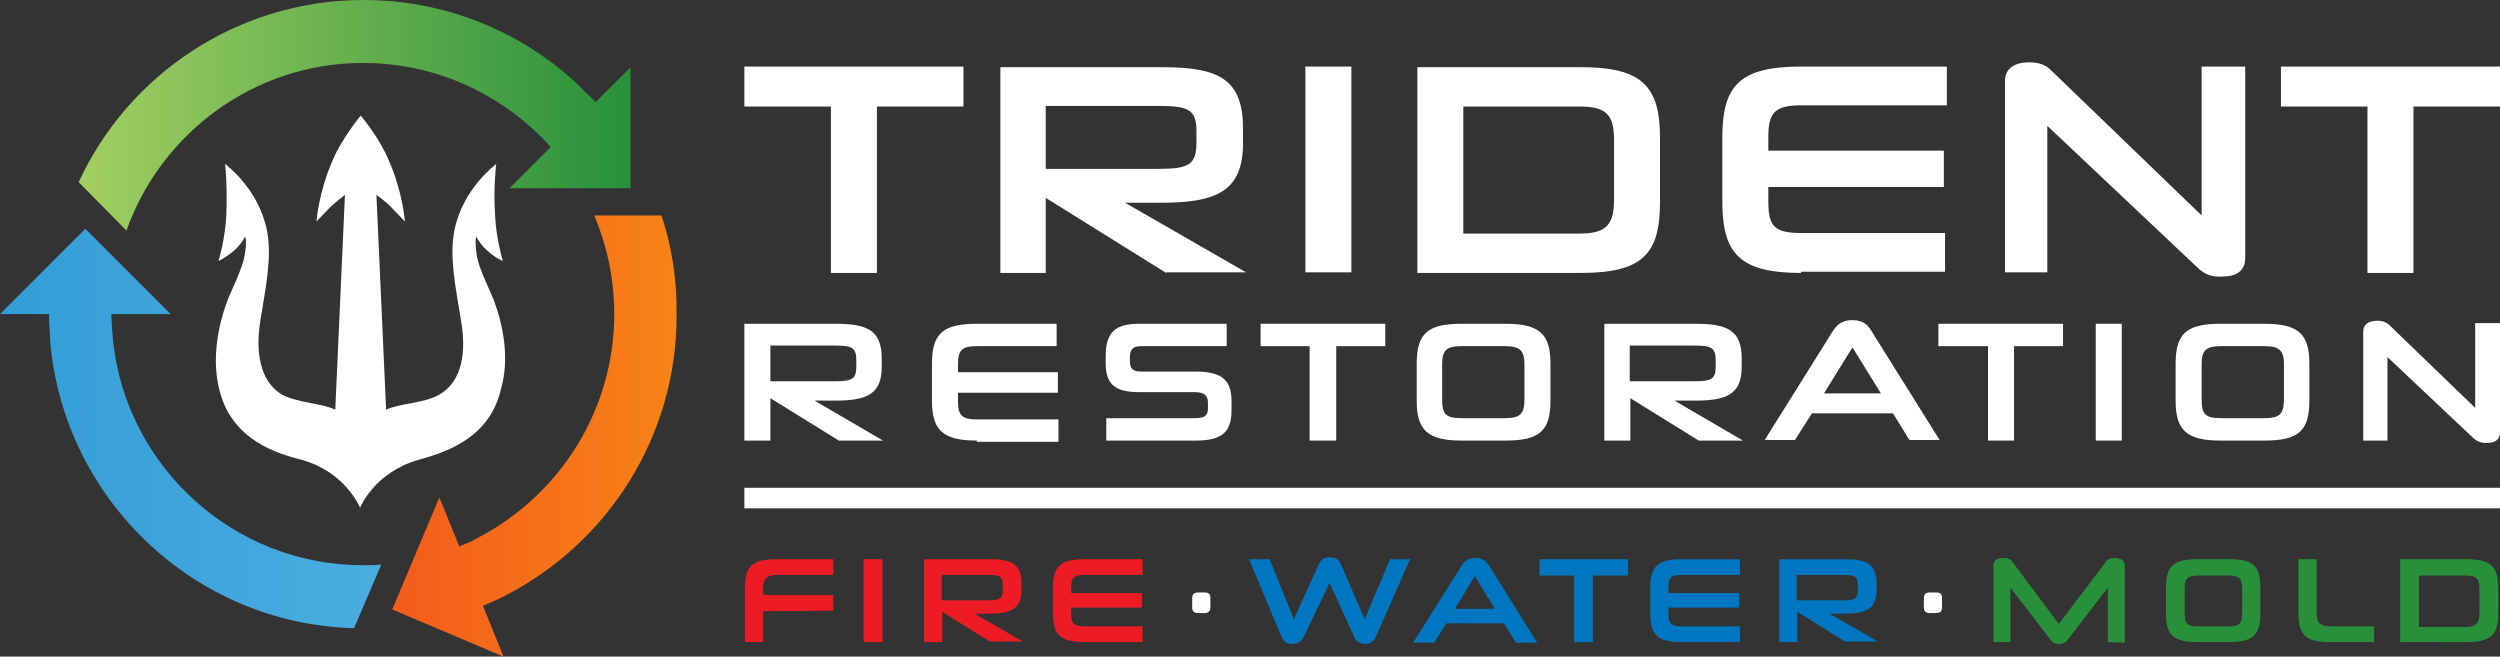 <?xml version="1.0" encoding="utf-8"?>
<!-- Generator: Adobe Illustrator 25.3.1, SVG Export Plug-In . SVG Version: 6.00 Build 0)  -->
<svg version="1.1" id="Layer_1" xmlns="http://www.w3.org/2000/svg" xmlns:xlink="http://www.w3.org/1999/xlink" x="0px" y="0px"
	 viewBox="0 0 413.1 108.5" style="enable-background:new 0 0 413.1 108.5;" xml:space="preserve">
<rect x="0" y="0" width="413.1" height="108.5" fill="#333333" stroke="none"/>
<style type="text/css">
	.st0{fill-rule:evenodd;clip-rule:evenodd;fill:#FFFFFF;}
	.st1{fill-rule:evenodd;clip-rule:evenodd;fill:#ED1C24;}
	.st2{fill-rule:evenodd;clip-rule:evenodd;fill:#0077C0;}
	.st3{fill-rule:evenodd;clip-rule:evenodd;fill:#28903B;}
	.st4{fill-rule:evenodd;clip-rule:evenodd;fill:url(#SVGID_1_);}
	.st5{fill-rule:evenodd;clip-rule:evenodd;fill:url(#SVGID_2_);}
	.st6{fill-rule:evenodd;clip-rule:evenodd;fill:url(#SVGID_3_);}
</style>
<g>
	<path class="st0" d="M138.6,72.8l-11.3-7v7H123V53.5h15.1c5.4,0,7.6,1.2,7.6,5.8v1.3c0,4.5-2.4,5.6-7.7,5.6h-3.4l11.3,6.6H138.6
		L138.6,72.8z M141.5,59.5L141.5,59.5c0-2.1-0.8-2.4-3.6-2.4h-10.6V63h10.6c2.8,0,3.6-0.3,3.6-2.4V59.5z"/>
	<path class="st0" d="M161.4,72.8c-5.7,0-7.4-1.8-7.4-6.6v-6.1c0-4.9,1.7-6.6,7.4-6.6h13.2v3.7h-13.2c-2.5,0-3.1,0.7-3.1,3v1.3h16.5
		v3.4h-16.5v1.4c0,2.3,0.6,3,3.1,3h13.5V73h-13.5V72.8z"/>
	<path class="st0" d="M182.8,72.8v-3.7h14.6c1.5,0,2.2-0.3,2.2-1.6v-1c0-1.2-0.7-1.7-2.2-1.7h-9.2c-4.3,0-5.5-1.6-5.5-4.9v-1
		c0-4,1.6-5.4,5.5-5.4h14.5v3.7h-14.1c-1.3,0-1.9,0.4-1.9,1.9v0.6c0,1.2,0.5,1.7,1.9,1.7h9c4.3,0,5.9,1.4,5.9,4.9v1.5
		c0,3.6-1.6,5-5.9,5H182.8z"/>
	<polygon class="st0" points="216.4,72.8 216.4,57.2 208.3,57.2 208.3,53.5 228.9,53.5 228.9,57.2 220.8,57.2 220.8,72.8 	"/>
	<path class="st0" d="M241.5,72.8c-5.7,0-7.4-1.8-7.4-6.6v-6.1c0-4.9,1.7-6.6,7.4-6.6h7.3c5.7,0,7.4,1.8,7.4,6.6v6.1
		c0,4.9-1.7,6.6-7.4,6.6H241.5L241.5,72.8z M251.9,60.3L251.9,60.3c0-2.4-0.7-3.1-3.3-3.1h-7c-2.7,0-3.3,0.7-3.3,3.1V66
		c0,2.5,0.6,3.1,3.3,3.1h7c2.5,0,3.3-0.6,3.3-3.1V60.3z"/>
	<path class="st0" d="M280.7,72.8l-11.3-7v7h-4.3V53.5h15.1c5.4,0,7.6,1.2,7.6,5.8v1.3c0,4.5-2.4,5.6-7.7,5.6h-3.4l11.3,6.6H280.7
		L280.7,72.8z M283.5,59.5L283.5,59.5c0-2.1-0.8-2.4-3.6-2.4h-10.6V63h10.6c2.8,0,3.6-0.3,3.6-2.4V59.5z"/>
	<path class="st0" d="M312.8,68.3h-13.4l-2.8,4.4h-5l11.2-17.9c0.7-1.1,1.5-1.9,3.3-1.9c1.7,0,2.6,0.8,3.2,1.9l11.2,17.9h-5
		L312.8,68.3L312.8,68.3z M301.4,65L301.4,65h9.4l-4.7-7.6L301.4,65z"/>
	<polygon class="st0" points="328.5,72.8 328.5,57.2 320.3,57.2 320.3,53.5 340.9,53.5 340.9,57.2 332.8,57.2 332.8,72.8 	"/>
	<rect x="346.3" y="53.5" class="st0" width="4.3" height="19.3"/>
	<path class="st0" d="M366.9,72.8c-5.7,0-7.4-1.8-7.4-6.6v-6.1c0-4.9,1.7-6.6,7.4-6.6h7.3c5.7,0,7.4,1.8,7.4,6.6v6.1
		c0,4.9-1.7,6.6-7.4,6.6H366.9L366.9,72.8z M377.4,60.3L377.4,60.3c0-2.4-0.7-3.1-3.3-3.1h-7c-2.7,0-3.3,0.7-3.3,3.1V66
		c0,2.5,0.6,3.1,3.3,3.1h7c2.5,0,3.3-0.6,3.3-3.1V60.3z"/>
	<path class="st0" d="M408.6,72.3L394.5,59v13.8h-4v-18c0-1.2,0.9-1.8,2.3-1.8c1,0,1.6,0.3,2,0.7L409,67.4v-14h4.1v18
		c0,1.3-0.9,1.8-2.2,1.8C410.1,73.2,409.3,73,408.6,72.3z"/>
</g>
<rect x="123" y="80.6" class="st0" width="290.1" height="3.4"/>
<g>
	<g>
		<polygon class="st0" points="137.3,45.1 137.3,17.6 123,17.6 123,11 159.2,11 159.2,17.6 144.9,17.6 144.9,45.1 		"/>
		<path class="st0" d="M192.7,45.1l-19.9-12.4v12.4h-7.5v-34H192c9.5,0,13.4,2,13.4,10.2v2.3c0,7.9-4.2,9.9-13.5,9.9h-6l20,11.5
			h-13.2V45.1z M197.7,21.7L197.7,21.7c0-3.6-1.3-4.2-6.3-4.2h-18.6v10.4h18.6c4.9,0,6.3-0.6,6.3-4.3V21.7z"/>
		<rect x="215.7" y="11" class="st0" width="7.6" height="34"/>
		<path class="st0" d="M234.2,45.1v-34h27c10.1,0,13.1,3.1,13.1,11.7v10.6c0,8.6-2.9,11.7-13.1,11.7H234.2L234.2,45.1z M266.7,23.1
			L266.7,23.1c0-4.2-1.3-5.5-5.8-5.5h-19.1v21h19.1c4.1,0,5.8-1.1,5.8-5.4V23.1z"/>
		<path class="st0" d="M297.6,45.1c-10,0-13-3.1-13-11.7V22.7c0-8.6,2.9-11.7,13-11.7h24.1v6.4h-24.1c-4.4,0-5.4,1.3-5.4,5.2v2.3h29
			v6h-29v2.4c0,4.1,1,5.2,5.4,5.2h23.8v6.4h-23.8V45.1z"/>
		<path class="st0" d="M363.1,44.2l-24.8-23.4V45h-7V13.4c0-2.1,1.6-3.1,4-3.1c1.7,0,2.8,0.5,3.5,1.2l25,24.1V11h7.2v31.6
			c0,2.2-1.5,3.1-3.8,3.1C365.6,45.8,364.3,45.4,363.1,44.2z"/>
		<polygon class="st0" points="391.2,45.1 391.2,17.6 376.9,17.6 376.9,11 413.1,11 413.1,17.6 398.8,17.6 398.8,45.1 		"/>
	</g>
</g>
<path class="st1" d="M126.1,101v5.1h-3v-9c0-3.5,1.2-4.7,5.2-4.7h9.4V95h-9.3c-1.7,0-2.3,0.6-2.3,2.2v1.1h11.6v2.6L126.1,101
	L126.1,101z"/>
<rect x="142.7" y="92.4" class="st1" width="3.1" height="13.7"/>
<path class="st1" d="M163.7,106.1l-8-5v5h-3V92.4h10.7c3.8,0,5.4,0.8,5.4,4.1v0.9c0,3.2-1.7,4-5.4,4H161l8,4.6h-5.3V106.1z
	 M165.7,96.7L165.7,96.7c0-1.5-0.5-1.7-2.6-1.7h-7.5v4.2h7.5c2,0,2.6-0.2,2.6-1.7V96.7z"/>
<path class="st1" d="M179.2,106.1c-4,0-5.2-1.2-5.2-4.7v-4.3c0-3.5,1.2-4.7,5.2-4.7h9.6V95h-9.6c-1.8,0-2.2,0.5-2.2,2.1V98h11.7v2.4
	H177v1c0,1.6,0.4,2.1,2.2,2.1h9.6v2.6H179.2z"/>
<path class="st0" d="M198,101.3c-0.7,0-1-0.3-1-0.9v-1.6c0-0.6,0.3-0.9,1-0.9h1c0.8,0,1,0.3,1,0.9v1.6c0,0.6-0.3,0.9-1,0.9H198z"/>
<path class="st2" d="M219.7,96.3l-4.2,8.8c-0.4,0.8-1,1.3-2,1.3s-1.5-0.5-1.8-1.3l-5.3-12.7h3.4l4,9.9l4.1-9
	c0.4-0.9,0.9-1.2,1.8-1.2c1,0,1.5,0.3,1.9,1.2l3.9,9l4.2-9.9h3.3c-0.9,2.1-4.7,10.6-5.6,12.7c-0.3,0.8-0.9,1.3-1.8,1.3
	c-1,0-1.6-0.5-1.9-1.3L219.7,96.3z"/>
<path class="st2" d="M248.5,103H239l-2,3.2h-3.5l8-12.7c0.5-0.8,1.1-1.3,2.3-1.3s1.8,0.6,2.3,1.3l7.9,12.7h-3.5L248.5,103L248.5,103
	z M240.4,100.6L240.4,100.6h6.6l-3.3-5.4L240.4,100.6z"/>
<polygon class="st2" points="260.1,106.1 260.1,95.1 254.4,95.1 254.4,92.4 269,92.4 269,95.1 263.2,95.1 263.2,106.1 "/>
<path class="st2" d="M277.9,106.1c-4,0-5.2-1.2-5.2-4.7v-4.3c0-3.5,1.2-4.7,5.2-4.7h9.6V95h-9.6c-1.8,0-2.2,0.5-2.2,2.1V98h11.7v2.4
	h-11.7v1c0,1.6,0.4,2.1,2.2,2.1h9.6v2.6H277.9z"/>
<path class="st2" d="M305,106.1l-8-5v5h-3V92.4h10.7c3.8,0,5.4,0.8,5.4,4.1v0.9c0,3.2-1.7,4-5.4,4h-2.4l8,4.6H305V106.1z M307,96.7
	L307,96.7c0-1.5-0.5-1.7-2.6-1.7h-7.5v4.2h7.5c2,0,2.6-0.2,2.6-1.7V96.7z"/>
<path class="st0" d="M318.9,101.3c-0.7,0-1-0.3-1-0.9v-1.6c0-0.6,0.3-0.9,1-0.9h1c0.8,0,1,0.3,1,0.9v1.6c0,0.6-0.3,0.9-1,0.9H318.9z
	"/>
<path class="st3" d="M348.3,106.1v-9l-6.7,8.7c-0.3,0.4-0.7,0.6-1.4,0.6c-0.6,0-1-0.2-1.3-0.6l-6.7-8.7v9h-2.8V93.4
	c0-0.9,0.7-1.2,1.7-1.2c0.7,0,1.1,0.2,1.4,0.6l7.7,10.3l7.8-10.3c0.3-0.4,0.7-0.6,1.4-0.6c0.9,0,1.7,0.4,1.7,1.2v12.8L348.3,106.1
	L348.3,106.1z"/>
<path class="st3" d="M363.1,106.1c-4,0-5.2-1.2-5.2-4.7v-4.3c0-3.5,1.2-4.7,5.2-4.7h5.2c4.1,0,5.2,1.2,5.2,4.7v4.3
	c0,3.5-1.2,4.7-5.2,4.7H363.1L363.1,106.1z M370.5,97.3L370.5,97.3c0-1.7-0.5-2.2-2.3-2.2h-4.9c-1.9,0-2.3,0.5-2.3,2.2v4
	c0,1.8,0.4,2.2,2.3,2.2h4.9c1.8,0,2.3-0.4,2.3-2.2V97.3z"/>
<path class="st3" d="M385,106.1c-4,0-5.2-1.2-5.2-4.7v-9h3v8.9c0,1.6,0.5,2.2,2.5,2.2h7v2.6H385z"/>
<path class="st3" d="M396.6,106.1V92.4h10.9c4.1,0,5.3,1.2,5.3,4.7v4.3c0,3.5-1.2,4.7-5.3,4.7H396.6L396.6,106.1z M409.7,97.3
	L409.7,97.3c0-1.7-0.5-2.2-2.3-2.2h-7.7v8.5h7.7c1.6,0,2.3-0.5,2.3-2.2V97.3z"/>
<path class="st0" d="M81.6,49.6c-0.5-1.3-2.5-5.3-2.8-7.3c-0.4-2.6-0.1-3.2-0.1-3.2s0.5,1.1,1.7,2.2c1.6,1.5,2.7,1.8,2.7,1.8
	s-1.1-3.4-1.3-7.6c-0.3-4.7,0.2-8.4,0.2-8.4s-5.5,4-6.9,10.9c-0.9,4.5,0.2,9.5,1.1,15.1c1.1,6.5-0.6,10.4-3.6,12.1
	c-2.6,1.5-6.5,1.4-8.8,2.5l-1.6-35.5c0,0,1.7,1.2,2.5,2.1c0.5,0.5,2.2,2.3,2.2,2.3s-0.3-4.8-2.7-10.2c-1.6-3.8-4.6-7.3-4.6-7.3
	s-3,3.6-4.6,7.3c-2.4,5.5-2.7,10.2-2.7,10.2s1.7-1.8,2.2-2.3c0.8-0.8,2.5-2.1,2.5-2.1l-1.6,35.5c-2.2-1.1-6.2-1.1-8.8-2.5
	c-2.9-1.7-4.6-5.6-3.6-12.1c0.9-5.6,2-10.6,1.1-15.1c-1.4-6.9-6.9-10.9-6.9-10.9s0.4,3.6,0.2,8.4c-0.2,4.2-1.3,7.6-1.3,7.6
	s1-0.3,2.7-1.8c1.2-1.1,1.7-2.2,1.7-2.2s0.4,0.7-0.1,3.2c-0.3,2-2.3,6-2.8,7.3c-1.6,4.3-2.6,9.7-1.4,14.6c2,8.7,9.9,10.8,13.7,11.8
	c7.2,2,9.6,7.9,9.6,7.9s2.3-5.8,9.6-7.9c3.8-1.1,11.8-3.2,13.7-11.8C84.2,59.3,83.2,53.9,81.6,49.6z"/>
<g>
	
		<linearGradient id="SVGID_1_" gradientUnits="userSpaceOnUse" x1="-7.581" y1="100.75" x2="184.344" y2="100.75" gradientTransform="matrix(1 0 0 -1 0 172.8)">
		<stop  offset="0" style="stop-color:#ED1C24"/>
		<stop  offset="1" style="stop-color:#FFC20E"/>
	</linearGradient>
	<path class="st4" d="M109.3,35.6H98.2c2.1,5,3.3,10.5,3.3,16.3c0,15.6-8.7,29.3-21.5,36.4c-0.7,0.4-1.3,0.7-2,1.1
		c-0.7,0.3-1.4,0.6-2.1,0.9l-3.3-8.1l-7.7,18.3l-0.1,0.2l18.4,7.8l-3.4-8.4c0.7-0.3,1.4-0.6,2.1-0.9s1.4-0.7,2-1
		c16.6-8.7,27.9-26.1,27.9-46C111.9,46.2,111,40.7,109.3,35.6z"/>
	
		<linearGradient id="SVGID_2_" gradientUnits="userSpaceOnUse" x1="-142.564" y1="102" x2="205.496" y2="102" gradientTransform="matrix(1 0 0 -1 0 172.8)">
		<stop  offset="0" style="stop-color:#0077C0"/>
		<stop  offset="1" style="stop-color:#7ED3F7"/>
	</linearGradient>
	<path class="st5" d="M18.7,56.5c-0.1-0.8-0.1-1.5-0.2-2.3c0-0.8-0.1-1.5-0.1-2.3h9.8L14.1,37.8l0,0L0,51.9h8.1c0,0.8,0,1.5,0.1,2.3
		c0,0.8,0.1,1.5,0.1,2.3c2.3,26,23.8,46.6,50.2,47.3L63,93.3c-1,0.1-2,0.1-3,0.1C38.6,93.4,21,77.2,18.7,56.5z"/>
	
		<linearGradient id="SVGID_3_" gradientUnits="userSpaceOnUse" x1="12.883" y1="153.75" x2="104.083" y2="153.75" gradientTransform="matrix(1 0 0 -1 0 172.8)">
		<stop  offset="0" style="stop-color:#A3CF62"/>
		<stop  offset="1" style="stop-color:#28903B"/>
	</linearGradient>
	<path class="st6" d="M20.9,38.1C20.9,38.1,20.8,38.1,20.9,38.1L20.9,38.1L20.9,38.1L20.9,38.1C26.6,22,42,10.4,60,10.4
		c10.6,0,20.3,4,27.7,10.6c0.6,0.5,1.1,1,1.7,1.6c0.5,0.5,1.1,1.1,1.6,1.7l-6.8,6.8h20v-20l-5.8,5.8c-0.5-0.6-1-1.1-1.6-1.6
		c-0.5-0.5-1.1-1.1-1.6-1.6C86,5.2,73.6,0,60.1,0C39.3,0,21.2,12.3,13,30.1L20.9,38.1z"/>
</g>
</svg>
